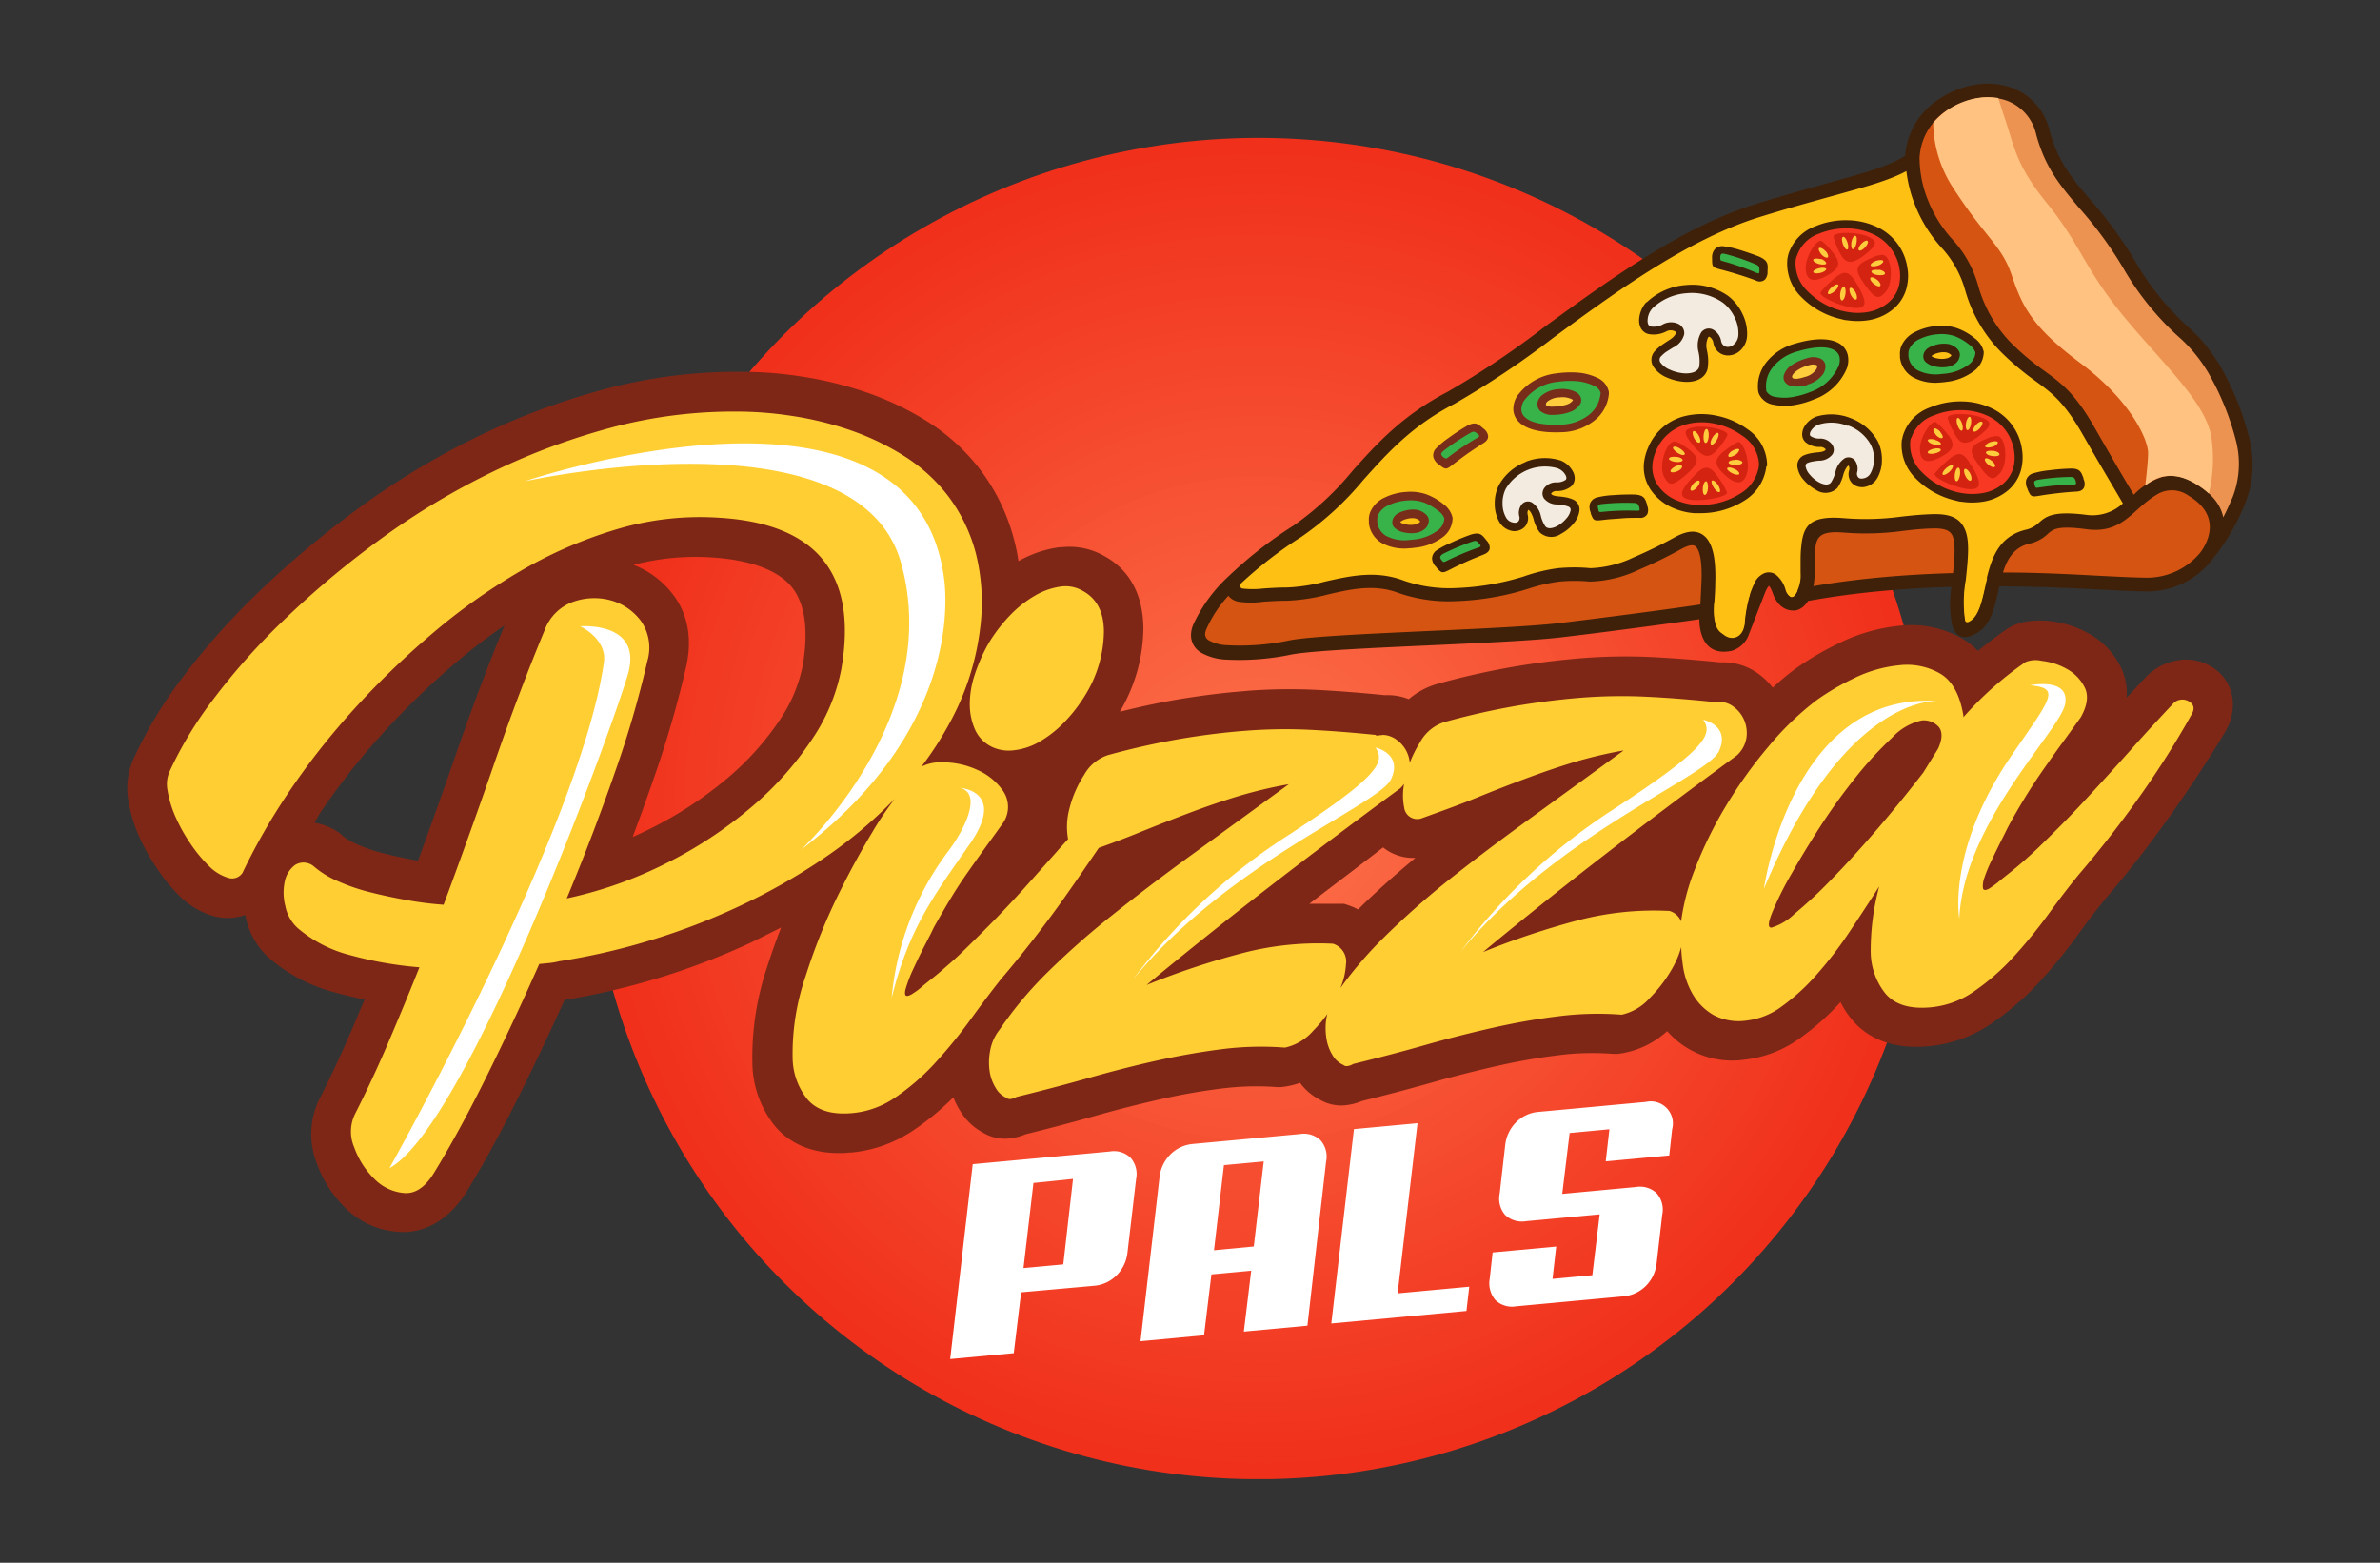 <svg xmlns="http://www.w3.org/2000/svg" id="Layer_1" data-name="Layer 1" viewBox="0 0 322.97 212.09"><rect x="0" y="0" width="322.97" height="212.09" fill="#333333" stroke="none"/><defs><clipPath id="clip-path"><circle id="SVGID" cx="170.76" cy="109.72" r="91.02" fill="none" transform="rotate(-80.78 170.776 109.72)"/></clipPath></defs><g clip-path="url(#clip-path)"><path fill="#f0301b" d="M79.74 18.7h182.04v182.04H79.74z"/><circle cx="170.76" cy="109.72" r="90.15" fill="#f0301b"/><circle cx="170.76" cy="109.72" r="88.78" fill="#f0311c"/><circle cx="170.76" cy="109.72" r="87.42" fill="#f0321c"/><circle cx="170.76" cy="109.72" r="86.05" fill="#f1331d"/><circle cx="170.76" cy="109.72" r="84.69" fill="#f1341e"/><circle cx="170.76" cy="109.72" r="83.32" fill="#f1351f"/><circle cx="170.76" cy="109.72" r="81.95" fill="#f1361f"/><circle cx="170.76" cy="109.72" r="80.59" fill="#f13720"/><circle cx="170.76" cy="109.72" r="79.22" fill="#f23821"/><circle cx="170.76" cy="109.72" r="77.86" fill="#f23922"/><circle cx="170.76" cy="109.72" r="76.49" fill="#f23a22"/><circle cx="170.76" cy="109.72" r="75.12" fill="#f23b23"/><circle cx="170.76" cy="109.72" r="73.76" fill="#f23c24"/><circle cx="170.76" cy="109.72" r="72.39" fill="#f33d25"/><circle cx="170.76" cy="109.72" r="71.03" fill="#f33e25"/><circle cx="170.76" cy="109.72" r="69.66" fill="#f33f26"/><circle cx="170.76" cy="109.72" r="68.3" fill="#f34027"/><circle cx="170.76" cy="109.72" r="66.93" fill="#f34128"/><circle cx="170.76" cy="109.72" r="65.56" fill="#f44228"/><circle cx="170.76" cy="109.72" r="64.2" fill="#f44329"/><circle cx="170.76" cy="109.72" r="62.83" fill="#f4442a"/><circle cx="170.76" cy="109.72" r="61.47" fill="#f4452b"/><circle cx="170.76" cy="109.72" r="60.1" fill="#f4462b"/><circle cx="170.76" cy="109.72" r="58.73" fill="#f5472c"/><circle cx="170.76" cy="109.72" r="57.37" fill="#f5482d"/><circle cx="170.76" cy="109.72" r="56" fill="#f5492d"/><circle cx="170.76" cy="109.72" r="54.64" fill="#f54a2e"/><circle cx="170.76" cy="109.72" r="53.27" fill="#f54b2f"/><circle cx="170.76" cy="109.72" r="51.9" fill="#f64c30"/><circle cx="170.76" cy="109.72" r="50.54" fill="#f64d30"/><circle cx="170.76" cy="109.72" r="49.17" fill="#f64e31"/><circle cx="170.76" cy="109.72" r="47.81" fill="#f64f32"/><circle cx="170.76" cy="109.72" r="46.44" fill="#f65033"/><circle cx="170.76" cy="109.72" r="45.07" fill="#f75233"/><circle cx="170.76" cy="109.72" r="43.71" fill="#f75334"/><circle cx="170.76" cy="109.72" r="42.34" fill="#f75435"/><circle cx="170.76" cy="109.72" r="40.98" fill="#f75536"/><circle cx="170.76" cy="109.72" r="39.61" fill="#f75636"/><circle cx="170.76" cy="109.72" r="38.25" fill="#f85737"/><circle cx="170.76" cy="109.72" r="36.88" fill="#f85838"/><circle cx="170.76" cy="109.72" r="35.51" fill="#f85939"/><circle cx="170.76" cy="109.72" r="34.15" fill="#f85a39"/><circle cx="170.76" cy="109.72" r="32.78" fill="#f85b3a"/><circle cx="170.76" cy="109.72" r="31.42" fill="#f95c3b"/><circle cx="170.76" cy="109.72" r="30.05" fill="#f95d3b"/><circle cx="170.76" cy="109.72" r="28.68" fill="#f95e3c"/><circle cx="170.76" cy="109.72" r="27.32" fill="#f95f3d"/><circle cx="170.76" cy="109.72" r="25.95" fill="#f9603e"/><circle cx="170.76" cy="109.72" r="24.59" fill="#fa613e"/><circle cx="170.76" cy="109.72" r="23.22" fill="#fa623f"/><circle cx="170.76" cy="109.72" r="21.85" fill="#fa6340"/><circle cx="170.76" cy="109.72" r="20.49" fill="#fa6441"/><circle cx="170.76" cy="109.72" r="19.12" fill="#fa6541"/><circle cx="170.76" cy="109.72" r="17.76" fill="#fb6642"/><circle cx="170.76" cy="109.72" r="16.39" fill="#fb6743"/><circle cx="170.76" cy="109.72" r="15.02" fill="#fb6844"/><circle cx="170.76" cy="109.72" r="13.66" fill="#fb6944"/><circle cx="170.76" cy="109.72" r="12.29" fill="#fb6a45"/><circle cx="170.76" cy="109.72" r="10.93" fill="#fc6b46"/><circle cx="170.76" cy="109.72" r="9.56" fill="#fc6c47"/><circle cx="170.76" cy="109.72" r="8.2" fill="#fc6d47"/><circle cx="170.76" cy="109.72" r="6.83" fill="#fc6e48"/><circle cx="170.76" cy="109.72" r="5.46" fill="#fc6f49"/><circle cx="170.76" cy="109.72" r="4.1" fill="#fd704a"/><circle cx="170.76" cy="109.72" r="2.73" fill="#fd714a"/><circle cx="170.76" cy="109.72" r="1.37" fill="#fd724b"/></g><path fill="#7f2716" d="M55.42 167.18a8 8 0 0 1-1.38 0 11.16 11.16 0 0 1-7.11-3.18 15.88 15.88 0 0 1-3.93-6.1 10.75 10.75 0 0 1 .48-9c1.49-2.95 2.95-6.08 4.31-9.26l1.69-4c-1.36-.27-2.68-.58-4-.94a22.15 22.15 0 0 1-9-4.72 10.16 10.16 0 0 1-3.12-5.45c0-.12-.05-.24-.07-.36a7.18 7.18 0 0 1-4.37.14 10.69 10.69 0 0 1-4.49-2.65A23.46 23.46 0 0 1 21.4 118a28 28 0 0 1-2.53-4.5 19.6 19.6 0 0 1-1.45-4.83 9.81 9.81 0 0 1 .9-6.11A58 58 0 0 1 24.73 92 96 96 0 0 1 35 80.45a129.81 129.81 0 0 1 13.2-11.13A105.18 105.18 0 0 1 64 59.65a96.93 96.93 0 0 1 17.61-6.71 69.74 69.74 0 0 1 11.63-2.15 68.34 68.34 0 0 1 7.3-.33 52.67 52.67 0 0 1 8.17.63 49.86 49.86 0 0 1 8.79 2.14 39.74 39.74 0 0 1 8.39 4 27.4 27.4 0 0 1 7.21 6.62 27.08 27.08 0 0 1 4.5 9.35 25.36 25.36 0 0 1 .6 2.91h.09a15.59 15.59 0 0 1 5.44-1.84h.34a9.48 9.48 0 0 1 5.83 1.22c2.34 1.27 5.18 4 5.26 9.72A22.65 22.65 0 0 1 152 96.53v.06c2.85-.71 5.58-1.29 8.12-1.71s4.81-.71 7.11-.94l2.28-.2a75.44 75.44 0 0 1 9.14-.11c2.9.15 6 .39 9.17.71H188.4a7.72 7.72 0 0 1 2.77.55 10.47 10.47 0 0 1 4-2.11 107 107 0 0 1 10.56-2.35c2.41-.4 4.8-.72 7.11-.94.77-.08 1.53-.14 2.28-.2a75.44 75.44 0 0 1 9.14-.11c2.89.15 6 .39 9.17.71H234.01a8 8 0 0 1 4.72 1.64 8.68 8.68 0 0 1 1.83 1.8 37.5 37.5 0 0 1 3-2.51 40 40 0 0 1 6-3.53 24 24 0 0 1 8.15-2.36 14 14 0 0 1 8.59 1.75 9.47 9.47 0 0 1 2.11 1.67c1.14-.94 2.35-1.86 3.6-2.75a7 7 0 0 1 3.54-1.31 12.14 12.14 0 0 1 2.6 0 14 14 0 0 1 5.21 1.64 10.45 10.45 0 0 1 4.38 4.5 8.13 8.13 0 0 1 .85 4.26c.73-.8 1.54-1.66 2.43-2.61l.12-.13a7.86 7.86 0 0 1 4.82-2.4 6.69 6.69 0 0 1 3.87.78c3.24 1.75 4.13 5.66 2.07 9.1-2.22 3.67-4.7 7.45-7.38 11.23s-5.6 7.56-8.63 11.11a97.157 97.157 0 0 0-3.85 5 70.88 70.88 0 0 1-5.17 6.37 37.45 37.45 0 0 1-6.63 5.77 18 18 0 0 1-8.44 3.08c-.36 0-.71.06-1.07.07-5 .21-7.83-1.82-9.32-3.57a11.84 11.84 0 0 1-1.65-2.49 33.89 33.89 0 0 1-5.38 4.81 15.76 15.76 0 0 1-7.59 3 11.7 11.7 0 0 1-10.55-3.87 12.12 12.12 0 0 1-6.09 3l-.62.09h-.6a37.22 37.22 0 0 0-6.5.07l-.93.11c-2.68.33-5.47.81-8.3 1.45s-5.94 1.42-9 2.29-6.23 1.7-9.39 2.48a7.91 7.91 0 0 1-2.21.57 5.7 5.7 0 0 1-3.49-.75 7.62 7.62 0 0 1-2.69-2.29 10.12 10.12 0 0 1-1.91.49l-.62.09h-.6a37.11 37.11 0 0 0-6.49.08l-.94.1c-2.68.33-5.47.81-8.3 1.45s-5.94 1.42-9 2.29-6.23 1.7-9.39 2.48a7.91 7.91 0 0 1-2.21.57 5.7 5.7 0 0 1-3.49-.75 8 8 0 0 1-3.1-2.88 11 11 0 0 1-1-1.95 36.58 36.58 0 0 1-5.31 4.4 18.11 18.11 0 0 1-8.44 3.08c-.36 0-.71.06-1.07.07-5 .21-7.83-1.82-9.32-3.57a13.92 13.92 0 0 1-3.13-8.49 38.4 38.4 0 0 1 2-13.18c.58-1.82 1.22-3.62 1.9-5.36l-4 2a97.28 97.28 0 0 1-25.39 7.83c-2 4.41-4 8.66-6 12.66-2.51 5.07-4.94 9.54-7.25 13.3-2.56 4.15-5.73 5.33-7.94 5.51Zm122.26-44.52h4.72l.67.23a7.91 7.91 0 0 1 1.22.54c2.32-2.29 4.93-4.63 7.78-7a6.53 6.53 0 0 1-4.38-1.42c-3.4 2.63-6.75 5.15-10.01 7.65Zm-135-11a8 8 0 0 1 3 1.14l.36.22.32.29a8.12 8.12 0 0 0 2 1.24 22 22 0 0 0 3.52 1.22c1.44.37 3 .7 4.59 1h.28c1.82-5 3.58-9.93 5.23-14.71 2.08-6 4.26-11.78 6.49-17.18a78.59 78.59 0 0 0-6.86 5.26 106.72 106.72 0 0 0-10.13 9.89 93.92 93.92 0 0 0-8.1 10.4ZM86 76.67a12.3 12.3 0 0 1 5.39 4.1c1.37 1.81 2.77 4.94 1.74 9.64a142.92 142.92 0 0 1-4.56 15.65c-.85 2.45-1.76 5-2.72 7.53.86-.38 1.72-.78 2.55-1.2a52.11 52.11 0 0 0 10.24-6.72 37.89 37.89 0 0 0 7.12-7.88 20.07 20.07 0 0 0 3.16-7.41c.82-4.77.35-8.34-1.4-10.61S102 76 96.69 75.66a33.31 33.31 0 0 0-10.73 1Z"/><path fill="#ffce33" d="M131.6 95.7a8.48 8.48 0 0 0 .73 3.36 4.78 4.78 0 0 0 2.14 2.24 5.3 5.3 0 0 0 3.07.53 8.84 8.84 0 0 0 3.43-1.11 15.44 15.44 0 0 0 3.38-2.62 21 21 0 0 0 3-3.89 16.75 16.75 0 0 0 2.45-8.46c0-2.71-1-4.55-2.86-5.55a4.6 4.6 0 0 0-3-.59 9.45 9.45 0 0 0-3.38 1.16 15.24 15.24 0 0 0-3.39 2.63 21.32 21.32 0 0 0-3 3.88 22.78 22.78 0 0 0-1.92 4.35 12.63 12.63 0 0 0-.65 4.07Z"/><path fill="#ffce33" d="M297 95.17a1.72 1.72 0 0 0-2.19.42q-3.22 3.43-5.2 5.66t-3.75 4.17c-1.18 1.29-2.44 2.67-3.8 4.12s-3.14 3.25-5.36 5.41c-.48.47-1.06 1-1.71 1.58s-1.32 1.15-2 1.7-1.27 1-1.82 1.48a15.35 15.35 0 0 1-1.25.9c-.49.26-.77.23-.83-.07a3.08 3.08 0 0 1 .2-1.43 18.92 18.92 0 0 1 .89-2.17c.38-.8.76-1.58 1.14-2.35s.73-1.44 1-2 .51-.95.58-1.1c.9-1.61 1.73-3 2.49-4.2s1.51-2.3 2.24-3.34 1.47-2.09 2.24-3.14 1.59-2.2 2.5-3.47q1.35-2.41.52-4.06a5.82 5.82 0 0 0-2.45-2.51 9 9 0 0 0-3.38-1.08 3.62 3.62 0 0 0-2.19.16 46.06 46.06 0 0 0-8.43 7.49v-.21q-.72-4.29-3.17-5.72a9 9 0 0 0-5.57-1.12 17.91 17.91 0 0 0-6.19 1.8 34 34 0 0 0-5 2.94 39.8 39.8 0 0 0-6.45 6.2 61.84 61.84 0 0 0-5.83 8.12 54.35 54.35 0 0 0-4.32 8.85 29.61 29.61 0 0 0-1.78 6.84 2.44 2.44 0 0 0-1.58-1.41 40.75 40.75 0 0 0-12.55 1.31 106.62 106.62 0 0 0-12.75 4.27q7.81-6.48 16.45-13.16t18-13.53a4.14 4.14 0 0 0 1.3-2.41 4.5 4.5 0 0 0-.31-2.37 4.27 4.27 0 0 0-1.4-1.79 3.25 3.25 0 0 0-1.88-.7l-.93.09-.11-.09q-4.68-.48-8.9-.69a70.68 70.68 0 0 0-8.48.1c-2.85.21-5.81.57-8.9 1.08A102 102 0 0 0 196 98a5.73 5.73 0 0 0-3.28 2.71 16.14 16.14 0 0 0-1.41 2.82 4.28 4.28 0 0 0-1.72-3.08 3.27 3.27 0 0 0-1.88-.71l-.93.1-.11-.1q-4.68-.48-8.9-.69a68.67 68.67 0 0 0-8.48.11q-4.26.31-8.9 1.08a102.38 102.38 0 0 0-10 2.23 5.73 5.73 0 0 0-3.28 2.71 15.09 15.09 0 0 0-2 4.62 9.42 9.42 0 0 0-.17 4.08c-.56.62-1.09 1.19-1.54 1.71l-3.7 4.16q-1.71 1.93-3.8 4.12t-5.41 5.42c-.48.46-1.06 1-1.72 1.57s-1.31 1.16-2 1.71-1.27 1-1.82 1.48-1 .73-1.25.9c-.77.42-1 .22-.84-.6a18.28 18.28 0 0 1 1.15-3c.55-1.2 1.13-2.37 1.72-3.5s.91-1.81 1-2c.91-1.62 1.72-3 2.45-4.2s1.46-2.29 2.19-3.33 1.47-2.09 2.23-3.14 1.6-2.2 2.5-3.47a3.84 3.84 0 0 0 .05-4.32 8.29 8.29 0 0 0-3.59-2.93 11.25 11.25 0 0 0-4.84-1 5.68 5.68 0 0 0-2.68.59 46 46 0 0 0 4.14-6.51A35.56 35.56 0 0 0 133 85.31a27.5 27.5 0 0 0-.57-10.19 22.26 22.26 0 0 0-3.7-7.71 22.71 22.71 0 0 0-6-5.5 35.11 35.11 0 0 0-7.39-3.54 44.08 44.08 0 0 0-7.91-1.93 48.94 48.94 0 0 0-7.44-.58 64.28 64.28 0 0 0-17.43 2.28A90.91 90.91 0 0 0 66 64.45a99.61 99.61 0 0 0-14.9 9.11 124.59 124.59 0 0 0-12.59 10.6 89.22 89.22 0 0 0-9.58 10.77 52.17 52.17 0 0 0-5.83 9.58 4.3 4.3 0 0 0-.36 2.79 14.43 14.43 0 0 0 1.09 3.59 22.73 22.73 0 0 0 2.08 3.7 19.2 19.2 0 0 0 2.5 3 6.12 6.12 0 0 0 2.5 1.53 1.68 1.68 0 0 0 2-.67A86.14 86.14 0 0 1 39 107.79a98.66 98.66 0 0 1 8.64-11.1 112 112 0 0 1 10.75-10.47 81.87 81.87 0 0 1 12.17-8.68 59.93 59.93 0 0 1 13.17-5.72 39.41 39.41 0 0 1 13.79-1.56q20 1.17 16.65 20.54a25.56 25.56 0 0 1-4.06 9.66 43.59 43.59 0 0 1-8.27 9.19 57.7 57.7 0 0 1-11.45 7.52 55.85 55.85 0 0 1-13.48 4.76q3.65-8.79 6.56-17.19a136.71 136.71 0 0 0 4.37-15 6.34 6.34 0 0 0-.84-5.43 7.62 7.62 0 0 0-4.11-2.83 8.56 8.56 0 0 0-5.1.19 6.42 6.42 0 0 0-3.86 3.81q-3.52 8.47-6.81 18t-6.92 19.31a46.2 46.2 0 0 1-5.1-.65q-2.61-.47-5-1.08a26.08 26.08 0 0 1-4.32-1.5 12.45 12.45 0 0 1-3.22-2 2.16 2.16 0 0 0-2.5-.18 3.67 3.67 0 0 0-1.41 2.22 7.24 7.24 0 0 0 .06 3.33 5.47 5.47 0 0 0 1.66 3 17.54 17.54 0 0 0 7.08 3.68 50.84 50.84 0 0 0 9.47 1.67q-2.09 5.21-4.22 10.2t-4.52 9.7a5.41 5.41 0 0 0-.11 4.54 11.34 11.34 0 0 0 2.76 4.31 6.39 6.39 0 0 0 4.06 1.89q2.24.15 4-2.73 3.33-5.43 7-12.81t7.29-15.55l1.35-.13a9.18 9.18 0 0 0 1.35-.24 88.51 88.51 0 0 0 12-2.73 89.82 89.82 0 0 0 12.33-4.69 83.23 83.23 0 0 0 11.66-6.61 59.61 59.61 0 0 0 9.52-8c-1.13 1.53-2.14 3-3 4.49q-2.3 3.81-4.38 8a79.43 79.43 0 0 0-4.68 11.54 32.37 32.37 0 0 0-1.77 11.15 9.14 9.14 0 0 0 2 5.58q1.77 2.07 5.41 1.92a12.18 12.18 0 0 0 6.5-2.15 30.66 30.66 0 0 0 5.52-4.8 67.06 67.06 0 0 0 4.74-5.83c1.45-2 2.81-3.81 4.06-5.39q4.36-5.11 8.32-10.65c1.74-2.44 3.38-4.85 5-7.22q3.15-1.12 5.82-2.22c2.26-.91 4.44-1.76 6.56-2.56s4.25-1.53 6.4-2.19a60.41 60.41 0 0 1 7-1.67q-7.08 5.16-13.06 9.5t-10.87 8.25a108.48 108.48 0 0 0-8.75 7.72 52.15 52.15 0 0 0-6.55 7.82 6.43 6.43 0 0 0-1.3 2.89 8.42 8.42 0 0 0-.06 2.82 6 6 0 0 0 .84 2.26 3.15 3.15 0 0 0 1.45 1.31.68.68 0 0 0 .52.16 2.16 2.16 0 0 0 .84-.29q5-1.22 9.78-2.57c3.19-.91 6.3-1.7 9.31-2.37s6-1.19 8.85-1.55a42.38 42.38 0 0 1 8.48-.2 7.07 7.07 0 0 0 3.85-2.31 18.43 18.43 0 0 0 1.91-2.26 5.11 5.11 0 0 0-.13.53 8.62 8.62 0 0 0 0 2.81 6 6 0 0 0 .83 2.26 3.18 3.18 0 0 0 1.46 1.32.67.67 0 0 0 .52.16 2.07 2.07 0 0 0 .83-.29c3.34-.82 6.6-1.67 9.79-2.58s6.29-1.69 9.31-2.37 6-1.19 8.85-1.54a42.38 42.38 0 0 1 8.48-.2 7.17 7.17 0 0 0 3.85-2.31 18.64 18.64 0 0 0 3.23-4.37 12.92 12.92 0 0 0 1-2.51c0 .8.1 1.61.21 2.44a10.68 10.68 0 0 0 1.36 4 7.7 7.7 0 0 0 2.81 2.8 7.33 7.33 0 0 0 4.47.75 9.9 9.9 0 0 0 4.79-1.92 28.09 28.09 0 0 0 4.68-4.26 53.18 53.18 0 0 0 4.43-5.74q2.13-3.18 4.11-6.28a33.47 33.47 0 0 0-1.15 8.95 9.19 9.19 0 0 0 2 5.59q1.77 2.06 5.41 1.91a12.23 12.23 0 0 0 6.51-2.14 31 31 0 0 0 5.51-4.81 68.47 68.47 0 0 0 4.74-5.82c1.46-2 2.84-3.82 4.16-5.41q4.38-5.11 8.28-10.64T297.38 97c.49-.81.35-1.42-.38-1.83Zm-109.29 32.14a53.61 53.61 0 0 0-5.82 6.79 9.64 9.64 0 0 0 .76-3.22 2.53 2.53 0 0 0-1.77-2.8 40.76 40.76 0 0 0-12.54 1.34 104.78 104.78 0 0 0-12.75 4.26q7.82-6.48 16.45-13.16T190 107a5 5 0 0 0 .54-.61 8.31 8.31 0 0 0 0 3.16 1.79 1.79 0 0 0 2.29 1.54c2.77-1 5.29-1.9 7.54-2.82s4.44-1.77 6.56-2.56 4.25-1.53 6.4-2.19a59.92 59.92 0 0 1 7-1.67q-7.08 5.16-13.06 9.5t-10.88 8.24a112.06 112.06 0 0 0-8.68 7.72Zm75.29-25.7-2 3.23q-3.12 4.05-6.35 7.8t-6.09 6.68a59.85 59.85 0 0 1-5.05 4.71 7.67 7.67 0 0 1-3.12 1.87c-.49 0-.47-.59.05-1.93a43.37 43.37 0 0 1 2.5-5.09c1.14-2 2.5-4.28 4.06-6.69a80.63 80.63 0 0 1 4.89-6.78 49.38 49.38 0 0 1 4.89-5.31 7.69 7.69 0 0 1 4-2.32 2.73 2.73 0 0 1 2.34.91c.49.65.47 1.62-.12 2.92Z"/><path fill="#fff" d="M71.17 65.33S124 47.38 128.11 78.48c.41 3.08 1.83 20.67-19.4 36.84 0 0 19.5-18 13.54-39S71.17 65.33 71.17 65.33ZM78.73 85s8.58-.71 6.47 6.54-21.71 61.19-32.35 67c0 0 25.88-46.12 29.1-68.63.45-3.24-3.22-4.91-3.22-4.91ZM130.29 106.93s6.33.41 1.31 7.62-8.24 11.45-10.6 20.88a39 39 0 0 1 7.69-19.92c2.23-2.96 4.61-7.82 1.6-8.58ZM186.66 101.46s3.74.8 2.11 4.29-22.15 11.36-35.07 27.25a80.43 80.43 0 0 1 20.51-19.25c12.97-8.4 13.79-10.3 12.45-12.29ZM231.14 97.68s3.74.8 2.11 4.29-22.14 11.36-35.07 27.23A80.59 80.59 0 0 1 218.7 110c12.97-8.43 13.73-10.33 12.44-12.32ZM275.49 93s5.38-1.11 4.76 2.51-13.74 16-14.37 29.17c0 0-1.72-9.44 7.21-22.32 5.4-7.82 6.48-8.93 2.4-9.36ZM262.94 95.16s-12.52-1.08-23.57 25.46c0 0 3.73-26.87 23.57-25.46Z"/><path fill="#3f2109" d="M304.68 68.3a29.65 29.65 0 0 1-4.68 7.9 11.15 11.15 0 0 1-8.51 4.07c-1.38 0-3.44-.1-6-.23-3.8-.19-8.69-.44-14.17-.47l-.13.57c-.54 2.45-1.07 4.75-3 5.82-1.07.59-1.9.68-2.5.19a1.45 1.45 0 0 1-.22-.21 3.11 3.11 0 0 1-.57-1.17 14.67 14.67 0 0 1-.09-5.12c-3 .09-6.07.25-9.21.54-3.37.3-6.81.75-10.24 1.37a2.87 2.87 0 0 1-.35.47 2.42 2.42 0 0 1-1.33.82 2.49 2.49 0 0 1-.46 0 2.27 2.27 0 0 1-1-.25 2.83 2.83 0 0 1-.86-.67 4 4 0 0 1-.29-.39 4.12 4.12 0 0 1-.49-1 4.88 4.88 0 0 0-.3-.7 1.17 1.17 0 0 0-.24-.33l-.18.24-.08.13a4.46 4.46 0 0 0-.25.53L237.36 86a3.54 3.54 0 0 1-2.36 2.33c-4.42.93-4.4-3.81-4.39-4.29-2.64.38-5.42.76-8.23 1.13-3.73.5-7.25.94-10.46 1.32-3.59.44-10.81.77-18 1.1-8 .36-15.91.74-18.61 1.23a34.57 34.57 0 0 1-9.15.69 7.5 7.5 0 0 1-3.15-.92 2.73 2.73 0 0 1-1.39-2.41 3.71 3.71 0 0 1 .29-1.37 20.6 20.6 0 0 1 4.82-6.61 56.46 56.46 0 0 1 8.82-6.88 39.71 39.71 0 0 0 8-7.43c3.29-3.67 6.74-7.5 12.87-10.7a119.36 119.36 0 0 0 13.22-8.86c8.65-6.29 18.58-13.54 28.6-16.63 4-1.24 7.31-2.15 10-2.91 5-1.39 8.11-2.24 10.29-3.66a10 10 0 0 1 4.8-7.8A12.35 12.35 0 0 1 268 11.5a9.92 9.92 0 0 1 4.79.33 8.19 8.19 0 0 1 5.35 5.94c1.13 4.16 3 6.4 5.41 9.21a55.24 55.24 0 0 1 6.17 8.42 36.58 36.58 0 0 0 7.09 8.86 21.79 21.79 0 0 1 4.84 6.07 38.1 38.1 0 0 1 3.54 9 14.21 14.21 0 0 1-.51 8.97Z"/><path fill="#d55412" d="M260.49 21.59a15.54 15.54 0 0 0 1.24 5.83 17.28 17.28 0 0 0 3.37 5.24 15.34 15.34 0 0 1 3.38 6.24 18 18 0 0 0 4.4 7.61 34.81 34.81 0 0 0 4.54 3.82c2.34 1.71 4.15 3 6.89 7.82 2.43 4.25 4.2 7.25 5.25 9a9.24 9.24 0 0 1 4.18-2.52 101.75 101.75 0 0 0-4.09-12.48c-2.65-6.49-14.34-19.49-20.85-26.83-2.86-3.22-2.91-7.63-2.08-11.56a10.49 10.49 0 0 0-2.29 1.1 8.14 8.14 0 0 0-3.95 6.73Z"/><path fill="#ed9352" d="M293.74 64.65a6 6 0 0 1 4.22 1c2.38 1.42 3.42 3 3.74 4.56.46-.89.87-1.81 1.26-2.7a12.55 12.55 0 0 0 .43-7.83 36.76 36.76 0 0 0-3.39-8.5 20.23 20.23 0 0 0-4.48-5.58 38.38 38.38 0 0 1-7.41-9.25 53.31 53.31 0 0 0-6-8.17c-2.52-3-4.54-5.34-5.79-9.91a6.38 6.38 0 0 0-4.13-4.66 8.23 8.23 0 0 0-3.9-.25 9.28 9.28 0 0 0-1.61.41c-.84 3.93-.78 8.34 2.08 11.57 6.51 7.34 18.18 20.33 20.85 26.84a101.2 101.2 0 0 1 4.09 12.48Z"/><path fill="#ffc280" d="M291.12 65.88c1.83-1.34 3.82-2 6.84-.21a9.89 9.89 0 0 1 1.79 1.33 20.44 20.44 0 0 0 .33-7.76c-.89-4.8-6.56-9.84-11.86-16.27s-5.94-9.84-10.35-15.27-4.43-7.63-5.93-12c-.3-.89-.55-1.68-.76-2.39a8.52 8.52 0 0 0-2.85 0 10.32 10.32 0 0 0-3.89 1.51 10 10 0 0 0-2.1 1.84 16.49 16.49 0 0 0 2.55 8.6c4.54 7.07 6.68 7.95 8.07 12s2.53 6.93 9.33 12 9.21 10.34 9.21 12.23c0 .93-.19 2.75-.38 4.38Z"/><path fill="#ffc014" d="M236.72 84.79a14.08 14.08 0 0 1 1.54-6 2.63 2.63 0 0 1 1.18-1A1.64 1.64 0 0 1 241 78a4 4 0 0 1 1.29 2 1.65 1.65 0 0 0 .71 1 .37.37 0 0 0 .25 0 .62.62 0 0 0 .32-.23 4.87 4.87 0 0 0 .77-3v-1.12c0-.9 0-1.67.08-2.32.26-3.09 1.25-4.39 5.89-4a35.54 35.54 0 0 0 7.67-.21c1.33-.15 2.67-.29 4.28-.34 2.59-.07 3.89.64 4.5 2.37.5 1.45.33 3.55 0 6.58a16.94 16.94 0 0 0-.09 5.45c.07.25.27.26.58.09 1.2-.67 1.62-2.57 2.08-4.59.73-3.27 1.52-6.8 5.56-7.78a3.77 3.77 0 0 0 1.75-.92c1-.91 2-1.7 6.67-1.08a6.08 6.08 0 0 0 4.77-1.58c-1-1.73-2.87-4.83-5.43-9.31s-4.21-5.67-6.37-7.25a37.07 37.07 0 0 1-4.75-4 19.48 19.48 0 0 1-4.84-8.33 14.3 14.3 0 0 0-3-5.57 19.08 19.08 0 0 1-3.69-5.72 18.09 18.09 0 0 1-1.3-4.92c-2.3 1.24-5.31 2.07-9.86 3.33-2.71.76-6 1.65-10 2.89-9.73 3-19.53 10.14-28 16.36a121.61 121.61 0 0 1-13.46 9c-5.82 3-9.15 6.75-12.34 10.3a41.75 41.75 0 0 1-8.41 7.74 56.08 56.08 0 0 0-8.29 6.4c-.06.41 0 .58.23.63a12.08 12.08 0 0 0 2.85 0c1-.07 2.08-.14 3.26-.14a24.2 24.2 0 0 0 5.13-.8c3.37-.76 6.9-1.57 10.69-.13a18.92 18.92 0 0 0 7.26 1 34.92 34.92 0 0 0 9-1.56 23.27 23.27 0 0 1 4.67-1.13 23.77 23.77 0 0 1 4.41 0 14.84 14.84 0 0 0 5.84-1.46 60.58 60.58 0 0 0 5.6-2.74c1.72-.94 3.17-1.09 4.26.08.88 1 1.34 2.89 1.22 6.2 0 1-.09 2.08-.16 3.1-.27 5 2.64 4 3 3Z"/><path fill="#d55412" d="M230.15 74.21c-.36-.38-1.06-.21-2 .3a61.89 61.89 0 0 1-5.77 2.82 16.38 16.38 0 0 1-6.67 1.6 22 22 0 0 0-4.08 0 22.62 22.62 0 0 0-4.32 1 36.46 36.46 0 0 1-9.55 1.65 20.8 20.8 0 0 1-8-1.11c-3.26-1.24-6.51-.5-9.6.22a25.49 25.49 0 0 1-5.54.84c-1.17 0-2.22.07-3.14.13a11.9 11.9 0 0 1-3.43 0 2.26 2.26 0 0 1-1.36-.8 16.46 16.46 0 0 0-3 4.56 2 2 0 0 0-.16.68 1 1 0 0 0 .53.82 5.54 5.54 0 0 0 2.33.64 32.35 32.35 0 0 0 8.63-.66c2.82-.53 10.81-.89 18.87-1.26 7.11-.32 14.26-.66 17.84-1.09s7-.87 10.43-1.32c2.79-.37 5.67-.76 8.58-1.19.06-1 .11-2.08.15-3 .11-2.75-.2-4.25-.74-4.83ZM297 67.28a3.87 3.87 0 0 0-4.37-.12c-3.34 2-4.54 5.34-9.53 4.66-3.87-.51-4.5 0-5.21.64a5.21 5.21 0 0 1-2.52 1.33c-2.05.49-3 2.07-3.56 3.91 5.36 0 10.08.29 13.77.48 2.46.12 4.45.22 5.89.22a9.35 9.35 0 0 0 7.11-3.4c.17-.23 3.65-4.6-1.58-7.72Zm-32 5.55c-.29-.82-1.07-1.15-2.69-1.11s-2.81.18-4.12.34a37.41 37.41 0 0 1-8 .22c-3.07-.25-3.71.49-3.86 2.28-.05.67-.07 1.37-.08 2.18v1.15a10.28 10.28 0 0 1-.16 1.66c3.12-.54 6.25-.93 9.34-1.21 3.27-.3 6.5-.47 9.6-.56.23-2.33.33-3.97-.03-4.95Z"/><path fill="#3f2109" d="M207 62.69a7 7 0 0 1 4.84-.17 3.24 3.24 0 0 1 1.61 1.48 1.9 1.9 0 0 1 .24 1 1.47 1.47 0 0 1-.47 1 3 3 0 0 1-2 .64.9.9 0 0 0-.71.31.26.26 0 0 0 0 .1c.1.14.4.27 1 .32a10.12 10.12 0 0 1 1 .13 4 4 0 0 1 .82.24 1.47 1.47 0 0 1 1 1.58 3.3 3.3 0 0 1-.84 1.78 5.57 5.57 0 0 1-1.66 1.35 2.29 2.29 0 0 1-2.92-.23 5.38 5.38 0 0 1-.82-1.84c-.23-.72-.48-1.08-.7-1.19a.91.91 0 0 0-.08.66 1.81 1.81 0 0 1-.31 1.55 1.74 1.74 0 0 1-.78.55 1.87 1.87 0 0 1-.94.12 2.51 2.51 0 0 1-1.81-1.22 4.94 4.94 0 0 1-.63-2.46 5.48 5.48 0 0 1 .56-2.54 7 7 0 0 1 3.6-3.13Z"/><path fill="#f4ebe0" d="M211.46 63.58a6.2 6.2 0 0 0-7.13 2.77 4.25 4.25 0 0 0-.43 2 3.74 3.74 0 0 0 .47 1.88 1.34 1.34 0 0 0 1 .69.87.87 0 0 0 .43 0 .63.63 0 0 0 .28-.2.78.78 0 0 0 .09-.66 1.87 1.87 0 0 1 .33-1.6 1.1 1.1 0 0 1 .62-.38 1.14 1.14 0 0 1 .74.1 2.89 2.89 0 0 1 1.23 1.82 4.62 4.62 0 0 0 .61 1.43c.34.39.94.29 1.55 0a4.39 4.39 0 0 0 1.32-1.08 2.23 2.23 0 0 0 .57-1.13.46.46 0 0 0-.32-.47 3.26 3.26 0 0 0-.61-.17 9 9 0 0 0-.9-.12 2.23 2.23 0 0 1-1.78-.81 1.17 1.17 0 0 1-.21-.73 1.33 1.33 0 0 1 .24-.68 2 2 0 0 1 1.59-.78 2.1 2.1 0 0 0 1.3-.33.36.36 0 0 0 .11-.22.88.88 0 0 0-.11-.42 2 2 0 0 0-1-.9Z"/><path fill="#3f2109" d="M242.58 35a3.82 3.82 0 0 1 .09-.44 6 6 0 0 1 3.71-3.87 10.72 10.72 0 0 1 4.37-.8 9.61 9.61 0 0 1 4.41 1.14 7.26 7.26 0 0 1 3.68 5.34 6.24 6.24 0 0 1 0 2.15 5.54 5.54 0 0 1-1.8 3.32 6.93 6.93 0 0 1-3.5 1.62 9.45 9.45 0 0 1-2.91 0c-.27 0-.57-.1-.87-.17a10.93 10.93 0 0 1-5.34-3 6.32 6.32 0 0 1-1.85-5.29Z"/><path fill="#f83822" d="M243.76 34.83c0 .12 0 .23-.07.35a5.17 5.17 0 0 0 1.58 4.32 9.8 9.8 0 0 0 4.79 2.71q.38.09.78.15a7.84 7.84 0 0 0 2.56 0 5.87 5.87 0 0 0 2.94-1.36 4.43 4.43 0 0 0 1.44-2.65 5.7 5.7 0 0 0 0-1.79 6.22 6.22 0 0 0-3.16-4.56 8.43 8.43 0 0 0-3.89-1 9.72 9.72 0 0 0-3.91.72 4.82 4.82 0 0 0-3 3.09Z"/><path fill="#d42411" d="M248.5 34a7.51 7.51 0 0 0-1.29-1.29c-.62-.33-2.18 2-2.17 3.63 0 1.3.57 2.39 3 1 1.76-1 1.8-1.77.46-3.34Zm5.07-1.86c-1.46-.68-4.8-.74-4.76 0a7.82 7.82 0 0 0 .63 1.71c.85 1.87 1.57 2.16 3.26 1 2.23-1.67 2.05-2.16.87-2.7Zm-1.5 6.55c-1.2-2.07-1.82-2.15-3.59-.51a11 11 0 0 0-1.42 1.49c-.31.64 3.31 2.17 4.92 2.13 1.27-.02 1.47-.73.09-3.1Zm3.49-4.09a3.33 3.33 0 0 0-1.56.4c-2.23.93-2.42 1.52-1.05 3.48 1.57 2.24 2 2.12 2.86 1.22 1.19-1.21.95-4.88-.25-5.09Z"/><path fill="#ffcc3d" d="M251.78 39.62c-.24-.41-.56-.65-.72-.54s-.1.54.13 1 .56.66.72.55.09-.63-.13-1.01Zm-1.09-6.75c-.16-.48-.42-.8-.6-.72s-.17.54 0 1 .43.79.6.71.16-.51 0-.99Zm2.75-.15c-.13-.17-.5 0-.83.34s-.49.74-.36.89c.13.16.49 0 .82-.35s.5-.73.37-.88Zm-1.67-.72c-.18-.06-.42.3-.52.81s0 1 .16 1c.18.06.42-.3.51-.8s.08-.96-.15-1.01Zm3.78 3.41c-.09-.16-.54-.15-1 0s-.78.47-.69.63.54.14 1 0 .78-.47.69-.64Zm-.79 2.59c-.36-.31-.77-.45-.91-.32s0 .49.38.81.77.45.91.32-.02-.54-.38-.81Zm.2-1.36c-.52-.07-1 0-1 .21s.32.41.84.48 1 0 1-.21-.33-.45-.8-.52Zm-7.14-.14c-.07-.17-.52-.21-1-.09s-.82.36-.75.53.52.21 1 .09.82-.4.75-.57Zm-.08-2.4c-.32-.36-.71-.55-.87-.44s0 .5.28.85.71.54.87.43.03-.53-.28-.88Zm-.68 1.07c-.49-.13-.95-.1-1 .08s.27.44.76.58 1 .1 1-.08-.26-.48-.76-.62Zm2.39 3.49c-.11-.16-.49 0-.88.32s-.6.73-.5.88.49 0 .88-.32.6-.77.5-.92Zm.74.27c-.2 0-.41.41-.47.92s.05.93.24.93.42-.41.48-.93-.05-.96-.25-.96Z"/><path fill="#3f2109" d="M239.79 63.29v-.45a5.94 5.94 0 0 0-2.7-4.62 10.49 10.49 0 0 0-4.09-1.79 9.63 9.63 0 0 0-4.56.09 7.24 7.24 0 0 0-4.83 4.34 7 7 0 0 0-.53 2.07 5.5 5.5 0 0 0 1 3.65 7 7 0 0 0 3 2.38 8.84 8.84 0 0 0 2.83.69h.88a11.07 11.07 0 0 0 5.91-1.7 6.31 6.31 0 0 0 3-4.69Z"/><path fill="#f83822" d="M238.69 62.84v.35a5.19 5.19 0 0 1-2.55 3.81 9.78 9.78 0 0 1-5.29 1.52h-.79a8.19 8.19 0 0 1-2.49-.59 5.89 5.89 0 0 1-2.55-2 4.41 4.41 0 0 1-.78-2.91 5.88 5.88 0 0 1 .44-1.73 6.19 6.19 0 0 1 4.1-3.69 8.28 8.28 0 0 1 4-.08 9.33 9.33 0 0 1 3.63 1.6 4.86 4.86 0 0 1 2.28 3.72Z"/><path fill="#d42411" d="M235.83 60a7.56 7.56 0 0 0-1.55 1c-1.67 1.2-1.81 2-.3 3.38 2 1.88 2.82 1 3.12-.3.39-1.62-.59-4.26-1.27-4.08Zm-6.05-2c-1.27.26-1.56.68.24 2.76 1.36 1.56 2.13 1.45 3.39-.17a7.76 7.76 0 0 0 1-1.52c.21-.72-3.05-1.43-4.63-1.07Zm4.58 8.84a9 9 0 0 0-1-1.78c-1.34-2-2-2.08-3.6-.35-1.9 2-1.87 2.73-.64 3.06 1.52.37 5.4-.29 5.24-.97Zm-5.63-6.15a3.34 3.34 0 0 0-1.44-.77c-1.21-.07-2.31 3.45-1.41 4.9.65 1.08 1 1.29 3.07-.52 1.77-1.62 1.74-2.24-.22-3.65Z"/><path fill="#ffcc3d" d="M230.61 65.28c-.12-.15-.49 0-.82.36s-.48.75-.35.9.5 0 .82-.37.48-.74.35-.89Zm2.55-6.51c-.14-.12-.48.14-.75.56s-.36.86-.22 1 .49-.13.75-.55.36-.89.22-1.01Zm-2.66.3c-.24-.42-.56-.65-.72-.54s-.09.55.15 1 .56.64.72.53.09-.58-.15-.99Zm1.08-.85c-.2 0-.38.44-.41 1s.12.92.31.9c.2 0 .37-.44.4-.95s-.11-.96-.3-.95Zm-3.51 2.72c-.41-.29-.84-.41-1-.27s.11.47.52.76.85.41 1 .27-.1-.48-.52-.76Zm.16 2.28c-.11-.16-.54-.12-.95.11s-.68.53-.57.69.55.12 1-.1.64-.53.52-.7ZM227.4 62c-.51-.06-.93.07-.92.26s.43.39.94.44.93-.07.92-.26-.43-.44-.94-.44Zm8 1.66c-.45-.23-.89-.29-1-.14s.17.46.61.69.9.29 1 .14-.18-.5-.63-.73Zm.58-2.68c-.13-.15-.56 0-.94.22s-.6.61-.47.76.55 0 .93-.23.59-.65.5-.79Zm-.54 1.44c-.51 0-.9.18-.87.37s.47.33 1 .32.91-.18.88-.37-.51-.38-1.03-.36Zm-2.35 3.33c-.29-.41-.64-.64-.78-.51s0 .56.29 1 .63.65.77.52-.01-.63-.3-1.05Zm-1.56-.42c-.19-.05-.4.33-.45.84s.05 1 .25 1 .39-.33.44-.85-.07-.99-.26-1.03Z"/><path fill="#772d19" d="M211.26 50.67a13.07 13.07 0 0 1 2.46-.12 7.49 7.49 0 0 1 3.07.74 2.65 2.65 0 0 1 1.53 1.88 2.36 2.36 0 0 1 0 .38 5.2 5.2 0 0 1-2.11 3.64 7.37 7.37 0 0 1-4.34 1.47c-3 .13-4.89-.49-5.8-1.44a2.5 2.5 0 0 1-.71-1.71 3.31 3.31 0 0 1 .53-1.77 7.58 7.58 0 0 1 5.37-3.07Z"/><path fill="#37b34a" d="M217.21 53.32a1.55 1.55 0 0 0-1-1 6.63 6.63 0 0 0-2.6-.61 11.76 11.76 0 0 0-2.25.11 6.41 6.41 0 0 0-4.54 2.55 2.14 2.14 0 0 0-.37 1.17 1.41 1.41 0 0 0 .41 1c.69.73 2.26 1.21 4.93 1.09a6.46 6.46 0 0 0 3.71-1.23 4.1 4.1 0 0 0 1.67-2.82 1 1 0 0 0 .04-.26Zm-2.76 1.48a2.58 2.58 0 0 1-1.29 1.07 6.55 6.55 0 0 1-2.39.43 2.45 2.45 0 0 1-1.82-.58 1.29 1.29 0 0 1-.32-.75 1.43 1.43 0 0 1 .14-.72 1.86 1.86 0 0 1 .47-.6 4 4 0 0 1 2.33-.84 4 4 0 0 1 2.35.44 1.39 1.39 0 0 1 .57.64 1.07 1.07 0 0 1-.04.91Z"/><path fill="#ffcc3d" d="M213.32 54.19a2.92 2.92 0 0 0-1.66-.26 2.81 2.81 0 0 0-1.66.55 1 1 0 0 0-.2.26.22.22 0 0 0 0 .15.21.21 0 0 0 0 .1 1.58 1.58 0 0 0 1 .19 5.7 5.7 0 0 0 1.91-.31 1.54 1.54 0 0 0 .75-.56s-.06-.07-.14-.12Z"/><path fill="#3f2109" d="M246.15 54.21a11.83 11.83 0 0 1-2.36.71 7.81 7.81 0 0 1-3.16 0 2.61 2.61 0 0 1-1.93-1.45 2 2 0 0 1-.11-.37 5.24 5.24 0 0 1 1.16-4 7.46 7.46 0 0 1 3.87-2.47c2.92-.86 4.86-.69 6 0a2.51 2.51 0 0 1 1.11 1.49 3.28 3.28 0 0 1-.1 1.85 7.6 7.6 0 0 1-4.48 4.24Z"/><path fill="#37b34a" d="M243.58 53.82a11.65 11.65 0 0 0 2.14-.64 6.48 6.48 0 0 0 3.81-3.57 2.16 2.16 0 0 0 .08-1.22 1.41 1.41 0 0 0-.62-.82c-.86-.55-2.48-.64-5.06.12a6.33 6.33 0 0 0-3.3 2.08 4 4 0 0 0-.95 3.13 1 1 0 0 0 0 .16 1.59 1.59 0 0 0 1.17.79 6.55 6.55 0 0 0 2.73-.03Z"/><path fill="#37b34a" d="M245.15 51.68c-2 .66-3.58-.15-1.75-1.64.56-.46 2.71-1.33 3.44-.83s.32 1.79-1.69 2.47Z"/><path fill="#772d19" d="M245.33 52.21a4 4 0 0 1-2.37.14 1.35 1.35 0 0 1-.72-.48 1.07 1.07 0 0 1-.18-.91 2.6 2.6 0 0 1 1-1.36 7.17 7.17 0 0 1 2.22-1 2.44 2.44 0 0 1 1.89.13 1.18 1.18 0 0 1 .5.65 1.38 1.38 0 0 1 0 .73 1.93 1.93 0 0 1-.31.71 4 4 0 0 1-2.06 1.37Z"/><path fill="#ffcc3d" d="M245 51.14a2.61 2.61 0 0 0 1.46-1 1.13 1.13 0 0 0 .13-.32.31.31 0 0 0 0-.17.16.16 0 0 0-.07-.09 1.46 1.46 0 0 0-1 0c-2.39.57-3.53 2.59-.52 1.57Z"/><path fill="#3f2109" d="M269.2 47.77a3.08 3.08 0 0 0-1.2-1.84 8.07 8.07 0 0 0-2.35-1.36 6.45 6.45 0 0 0-2.69-.34A7.94 7.94 0 0 0 260 45a3.86 3.86 0 0 0-2 2 2.94 2.94 0 0 0-.17 1.2v.31a3.57 3.57 0 0 0 1.73 2.67 6.34 6.34 0 0 0 3.75.73 7.74 7.74 0 0 0 .8-.08 7.6 7.6 0 0 0 3.56-1.33 3.3 3.3 0 0 0 1.53-2.73Zm-7.11.6a.52.52 0 0 1 .2-.19 2.15 2.15 0 0 1 .65-.26 2.7 2.7 0 0 1 1.15-.09 1.32 1.32 0 0 1 .65.32.3.3 0 0 1 .07.1.31.31 0 0 1-.1.12 1.29 1.29 0 0 1-.55.27 3 3 0 0 1-1.29 0 1.71 1.71 0 0 1-.78-.31Z"/><path fill="#37b34a" d="M268.07 47.84a2.13 2.13 0 0 0-.82-1.05 7.44 7.44 0 0 0-2-1.17 5.54 5.54 0 0 0-2.22-.26 6.61 6.61 0 0 0-2.51.65 2.69 2.69 0 0 0-1.44 1.39 1.63 1.63 0 0 0-.1.71.93.93 0 0 0 0 .24 2.51 2.51 0 0 0 1.19 1.87 5.41 5.41 0 0 0 3.09.56l.73-.07a6.35 6.35 0 0 0 3-1.11 2.2 2.2 0 0 0 1.08-1.76Zm-2.18.69a1.4 1.4 0 0 1-.42.7 2.34 2.34 0 0 1-1 .53 4.4 4.4 0 0 1-1.77 0 2.66 2.66 0 0 1-1.42-.66 1 1 0 0 1-.25-.45 1.22 1.22 0 0 1 0-.57 1.46 1.46 0 0 1 .69-.88 3.34 3.34 0 0 1 1-.41 4 4 0 0 1 1.68-.1 2.41 2.41 0 0 1 1.22.67 1.36 1.36 0 0 1 .3.5 1.12 1.12 0 0 1-.03.67Z"/><path fill="#3f2109" d="M223.43 41.06a8.58 8.58 0 0 1 5.42-2.38 8.48 8.48 0 0 1 5.67 1.49 6.57 6.57 0 0 1 1.95 2.46 6 6 0 0 1 .61 3 2.92 2.92 0 0 1-1.29 2.23 2.54 2.54 0 0 1-1.07.37 2 2 0 0 1-2.22-1.74 1.21 1.21 0 0 0-.51-.78.2.2 0 0 0-.1 0l-.09.07a2.59 2.59 0 0 0-.15 1.81v.05a6.35 6.35 0 0 1 .07 2.44c-.35 1.3-1.6 1.79-3 1.75a7.15 7.15 0 0 1-2.53-.6 4 4 0 0 1-1.83-1.48 1.73 1.73 0 0 1 .27-2.16 5 5 0 0 1 .78-.69c.3-.22.65-.45 1-.68.64-.38.92-.72 1-1a.22.22 0 0 0 0-.14.32.32 0 0 0-.15-.13 1.28 1.28 0 0 0-1.08 0 3.72 3.72 0 0 1-2.51.38 1.59 1.59 0 0 1-1-.79 2.33 2.33 0 0 1-.24-1.15 3.86 3.86 0 0 1 1-2.4Z"/><path fill="#f4ebe0" d="M228.93 39.79a7.48 7.48 0 0 0-4.69 2.05 2.55 2.55 0 0 0-.66 1.64 1.16 1.16 0 0 0 .11.58.49.49 0 0 0 .32.25 2.55 2.55 0 0 0 1.72-.33 2.37 2.37 0 0 1 2.07 0 1.56 1.56 0 0 1 .59.58 1.28 1.28 0 0 1 .15.84 2.7 2.7 0 0 1-1.49 1.76c-.37.23-.69.43-1 .63a4.29 4.29 0 0 0-.61.54.65.65 0 0 0-.13.85 3 3 0 0 0 1.31 1 5.72 5.72 0 0 0 2.1.5c.9 0 1.69-.23 1.87-.92a5.55 5.55 0 0 0-.1-2 3.53 3.53 0 0 1 .38-2.67 1.34 1.34 0 0 1 .72-.47 1.27 1.27 0 0 1 .81.08 2.22 2.22 0 0 1 1.15 1.53 1 1 0 0 0 .52.77.91.91 0 0 0 .49.08 1.23 1.23 0 0 0 .56-.2 1.81 1.81 0 0 0 .78-1.39 4.83 4.83 0 0 0-.51-2.42 5.34 5.34 0 0 0-1.6-2 7.35 7.35 0 0 0-4.86-1.28Z"/><path fill="#3f2109" d="M246.32 56.59a7 7 0 0 1 4.84.17 7 7 0 0 1 3.66 3.13 5.48 5.48 0 0 1 .56 2.54 4.94 4.94 0 0 1-.63 2.46 2.47 2.47 0 0 1-1.81 1.21 2 2 0 0 1-.94-.1 1.74 1.74 0 0 1-.78-.55 1.78 1.78 0 0 1-.29-1.61.81.81 0 0 0-.08-.66c-.21.11-.46.48-.7 1.2a5.35 5.35 0 0 1-.82 1.85 2.28 2.28 0 0 1-2.92.24 5.86 5.86 0 0 1-1.66-1.35 3.3 3.3 0 0 1-.84-1.78 1.49 1.49 0 0 1 1-1.59 4.78 4.78 0 0 1 .82-.23 9.43 9.43 0 0 1 1-.13c.57-.05.86-.17 1-.32a.26.26 0 0 0 0-.1.88.88 0 0 0-.71-.31 3 3 0 0 1-2-.64 1.43 1.43 0 0 1-.46-1 2.14 2.14 0 0 1 .23-1 3.19 3.19 0 0 1 1.61-1.45Z"/><path fill="#f4ebe0" d="M250.77 57.81a5.83 5.83 0 0 0-4.06-.16 2.06 2.06 0 0 0-1 .9.78.78 0 0 0-.11.42.29.29 0 0 0 .11.22 2.08 2.08 0 0 0 1.3.33 2 2 0 0 1 1.59.78 1.32 1.32 0 0 1 .25.68 1.12 1.12 0 0 1-.22.73 2.25 2.25 0 0 1-1.78.81 8.4 8.4 0 0 0-.89.12 3.18 3.18 0 0 0-.62.17.43.43 0 0 0-.32.46 2.22 2.22 0 0 0 .57 1.14 4.35 4.35 0 0 0 1.31 1.08c.61.31 1.22.4 1.56 0a4.62 4.62 0 0 0 .61-1.43 3 3 0 0 1 1.27-1.87 1.12 1.12 0 0 1 1.37.28 2 2 0 0 1 .32 1.6.73.73 0 0 0 .09.65.58.58 0 0 0 .28.21 1 1 0 0 0 .43 0 1.34 1.34 0 0 0 1-.69 3.88 3.88 0 0 0 .47-1.88 4.13 4.13 0 0 0-.43-2 5.75 5.75 0 0 0-3.07-2.61Z"/><path fill="#772d19" d="M197.12 70.29a3.06 3.06 0 0 0-1.21-1.84 8.24 8.24 0 0 0-2.34-1.36 6.62 6.62 0 0 0-2.69-.33 7.83 7.83 0 0 0-2.94.75 3.84 3.84 0 0 0-2 2 2.76 2.76 0 0 0-.18 1.2v.31a3.6 3.6 0 0 0 1.74 2.67 6.39 6.39 0 0 0 3.74.72 7.92 7.92 0 0 0 .81-.08 7.39 7.39 0 0 0 3.6-1.33 3.27 3.27 0 0 0 1.47-2.71Zm-7.12.61a.52.52 0 0 1 .2-.19 2 2 0 0 1 .66-.27 2.69 2.69 0 0 1 1.15-.09 1.18 1.18 0 0 1 .64.33.2.2 0 0 1 .07.1.36.36 0 0 1-.09.12 1.29 1.29 0 0 1-.55.27 3.11 3.11 0 0 1-1.29 0 1.77 1.77 0 0 1-.79-.3Z"/><path fill="#37b34a" d="M196 70.35a2.1 2.1 0 0 0-.81-1 7.09 7.09 0 0 0-2-1.17 5.57 5.57 0 0 0-2.22-.26 6.84 6.84 0 0 0-2.52.64 2.76 2.76 0 0 0-1.45 1.35 1.66 1.66 0 0 0-.1.71v.25a2.48 2.48 0 0 0 1.2 1.86 5.38 5.38 0 0 0 3.09.56l.73-.07a6.4 6.4 0 0 0 3-1.1 2.22 2.22 0 0 0 1.08-1.77Zm-2.17.7a1.42 1.42 0 0 1-.42.69 2.47 2.47 0 0 1-1 .54 4.41 4.41 0 0 1-1.77 0 2.62 2.62 0 0 1-1.42-.67 1 1 0 0 1-.25-.44 1.22 1.22 0 0 1 0-.57 1.45 1.45 0 0 1 .69-.89 3.37 3.37 0 0 1 1-.4 3.86 3.86 0 0 1 1.68-.11 2.62 2.62 0 0 1 1.22.67 1.36 1.36 0 0 1 .3.5 1.16 1.16 0 0 1-.04.68Z"/><path fill="#3f2109" d="M258.13 59.6a3.82 3.82 0 0 1 .09-.44 5.89 5.89 0 0 1 3.71-3.87 10.67 10.67 0 0 1 4.37-.81 9.62 9.62 0 0 1 4.41 1.15 7.26 7.26 0 0 1 3.68 5.37 6.71 6.71 0 0 1 0 2.14 5.54 5.54 0 0 1-1.8 3.33 7 7 0 0 1-3.51 1.62 9.45 9.45 0 0 1-2.91 0c-.27 0-.56-.1-.86-.17a11 11 0 0 1-5.35-3 6.32 6.32 0 0 1-1.87-5.26Z"/><path fill="#f83822" d="M259.31 59.42c0 .11-.05.23-.07.35a5.17 5.17 0 0 0 1.58 4.32 9.8 9.8 0 0 0 4.79 2.71 8.65 8.65 0 0 0 3.33.14 5.79 5.79 0 0 0 2.94-1.34 4.38 4.38 0 0 0 1.44-2.6 5.7 5.7 0 0 0 0-1.79 6.2 6.2 0 0 0-3.13-4.54 8.3 8.3 0 0 0-3.88-1 9.55 9.55 0 0 0-3.91.72 4.82 4.82 0 0 0-3.05 3.09Z"/><path fill="#d42411" d="M264 58.59a7.89 7.89 0 0 0-1.29-1.29c-.62-.33-2.18 2-2.17 3.63 0 1.3.57 2.38 3 1 1.8-1.01 1.84-1.79.46-3.34Zm5.06-1.86c-1.46-.68-4.8-.74-4.76 0a7.48 7.48 0 0 0 .7 1.67c.85 1.86 1.57 2.16 3.26 1 2.2-1.64 2.02-2.13.84-2.67Zm-1.5 6.55c-1.19-2.07-1.81-2.15-3.58-.51a10.38 10.38 0 0 0-1.42 1.49c-.31.64 3.3 2.17 4.91 2.13 1.31-.03 1.53-.74.13-3.11Zm3.5-4.09a3.31 3.31 0 0 0-1.58.4c-2.24.93-2.42 1.52-1 3.47 1.57 2.25 2 2.13 2.86 1.23 1.2-1.22.96-4.89-.24-5.1Z"/><path fill="#ffcc3d" d="M267.32 64.2c-.23-.41-.55-.65-.71-.54s-.1.54.13 1 .55.66.71.55.1-.6-.13-1.01Zm-1.08-6.76c-.17-.47-.43-.79-.6-.71s-.17.53 0 1 .42.79.59.71.17-.51.01-1Zm2.74-.16c-.13-.15-.49 0-.82.36s-.5.74-.37.89.5 0 .83-.35.49-.74.38-.9Zm-1.67-.71c-.18-.06-.41.3-.51.8s0 1 .16 1c.18.06.41-.3.5-.8s.03-.94-.15-1ZM271.1 60c-.09-.16-.55-.15-1 0s-.77.47-.68.63.54.14 1 0 .77-.49.68-.63Zm-.8 2.56c-.35-.31-.76-.45-.9-.32s0 .49.38.8.76.46.91.32-.02-.51-.39-.82Zm.2-1.36c-.51-.07-1 0-1 .21s.32.41.83.48 1 0 1-.22-.33-.42-.83-.49Zm-7.14-.2c-.06-.17-.52-.21-1-.09s-.83.36-.76.53.53.21 1 .09.84-.32.76-.53Zm-.07-2.41c-.33-.35-.71-.54-.87-.43s0 .49.28.85.71.54.87.43.03-.44-.28-.81Zm-.68 1.08c-.49-.13-1-.1-1 .08s.28.43.77.57 1 .11 1-.08-.28-.39-.77-.53Zm2.39 3.52c-.11-.15-.5 0-.88.33s-.6.73-.5.88.49 0 .87-.32.61-.74.51-.89Zm.74.28c-.2 0-.41.41-.47.92s.05.93.24.93.41-.41.47-.93-.05-.92-.24-.92Z"/><path fill="#772d19" d="M195.32 63.05h-.06a1.8 1.8 0 0 1-.75-1 1.35 1.35 0 0 1 .4-1.23 11 11 0 0 1 1.67-1.39 27.83 27.83 0 0 1 2.54-1.66c1.07-.55 1.42-.26 2.1.32l.09.08a1.5 1.5 0 0 1 .62.93c.06.4-.14.74-.64 1.05s-1.32.85-2 1.32-1.37 1-1.88 1.38c-1.18.94-1.18.93-2.11.23Z"/><path fill="#37b34a" d="M195.94 62.12h.06c.24.17.24.17.74-.22a37.09 37.09 0 0 1 3.7-2.46c.31-.19.39-.27.16-.47l-.1-.08c-.31-.27-.46-.4-.87-.19a31.85 31.85 0 0 0-3.74 2.48c-.42.34-.41.54 0 .89Z"/><path fill="#3f2109" d="M232.33 35.12v-.07a1.72 1.72 0 0 1 .34-1.19 1.36 1.36 0 0 1 1.21-.44 12.16 12.16 0 0 1 2.12.47c1.22.37 2.52.84 2.86 1 1.08.52 1.06 1 1 1.87v.12a1.52 1.52 0 0 1-.35 1.06 1.06 1.06 0 0 1-1.23.13c-.68-.26-1.48-.53-2.25-.77s-1.61-.49-2.24-.65c-1.45-.37-1.45-.37-1.46-1.53Z"/><path fill="#37b34a" d="M233.45 35v.07c0 .29 0 .29.62.45a35.29 35.29 0 0 1 4.21 1.48c.35.14.46.15.47-.16v-.12c0-.4 0-.6-.4-.8a29.22 29.22 0 0 0-4.23-1.45c-.54-.13-.69 0-.68.57Z"/><path fill="#3f2109" d="M194.93 76.94h-.05a1.75 1.75 0 0 1-.55-1.11 1.39 1.39 0 0 1 .62-1.14 11.26 11.26 0 0 1 1.9-1 27.19 27.19 0 0 1 2.8-1.15c1.16-.33 1.44 0 2 .71l.07.09a1.47 1.47 0 0 1 .44 1c0 .41-.29.7-.83.92s-1.46.58-2.2.91-1.54.71-2.11 1c-1.34.69-1.34.68-2.11-.17Z"/><path fill="#37b34a" d="M195.71 76.12c.19.21.19.21.77-.08a37.05 37.05 0 0 1 4.1-1.71c.34-.13.43-.2.24-.43l-.08-.09c-.25-.31-.39-.48-.83-.35a32.35 32.35 0 0 0-4.13 1.73c-.43.31-.45.51-.07.93Z"/><path fill="#3f2109" d="M215.87 69.65v-.07a1.8 1.8 0 0 1-.11-1.23 1.36 1.36 0 0 1 1-.85 11.12 11.12 0 0 1 2.14-.3 30.22 30.22 0 0 1 3-.08c1.2.1 1.34.52 1.62 1.38v.11a1.54 1.54 0 0 1 .05 1.11 1.05 1.05 0 0 1-1.09.56c-.74 0-1.58 0-2.39.07s-1.68.11-2.33.19c-1.5.18-1.5.18-1.91-.9Z"/><path fill="#37b34a" d="M216.9 69.18v.07c.11.27.11.27.74.2a34.9 34.9 0 0 1 4.44-.14c.37 0 .48 0 .39-.33v-.11c-.14-.38-.2-.57-.65-.61a30.64 30.64 0 0 0-4.47.15c-.54.07-.63.25-.43.78Z"/><path fill="#3f2109" d="M275.15 66.43v-.07a1.73 1.73 0 0 1-.19-1.22 1.39 1.39 0 0 1 .94-.9 12 12 0 0 1 2.14-.41 28.81 28.81 0 0 1 3-.24c1.2 0 1.37.45 1.69 1.3V65a1.45 1.45 0 0 1 .1 1.1c-.15.39-.48.59-1.07.62s-1.57.11-2.37.2-1.68.2-2.31.31c-1.46.25-1.46.24-1.93-.8Z"/><path fill="#37b34a" d="M276.14 65.9v.07c.12.27.12.27.76.16a37.1 37.1 0 0 1 4.43-.37c.36 0 .47-.06.36-.34v-.11c-.14-.38-.22-.57-.67-.58a29.76 29.76 0 0 0-4.46.39c-.54.1-.63.28-.4.8Z"/><path fill="#ffc014" d="m233.47 80.87-.85 1v.33a8.5 8.5 0 0 0 0 1 4.61 4.61 0 0 0 .88 2.54c1.15 1.42 3 1 3.24-1a21.16 21.16 0 0 1 .75-4.16Zm8.95-.59a1.48 1.48 0 0 0 .14.25l.05.06a1.08 1.08 0 0 0 .39.41.37.37 0 0 0 .25 0 .62.62 0 0 0 .32-.23 2.33 2.33 0 0 0 .37-.63Zm24.39-1.6v.12a16.94 16.94 0 0 0-.09 5.45.21.21 0 0 0 .14.18.55.55 0 0 0 .43-.1c1.2-.67 1.62-2.57 2.08-4.59.09-.42.19-.84.29-1.26Z"/><path fill="#fff" d="M153 170a5.14 5.14 0 0 1-1.49 3.1 4.84 4.84 0 0 1-3 1.4l-9.94.89-1 8.26-8.63.8L132 158l18.6-1.72a3.25 3.25 0 0 1 2.82.85 3.35 3.35 0 0 1 .75 2.9Zm-12.76-9.45-1.35 11.55 5.4-.5 1.32-11.6ZM177.42 179.92l-8.63.8 1-8.26-5.4.5-1 8.26-8.62.81 2.58-22.26a5.16 5.16 0 0 1 1.49-3.11 4.9 4.9 0 0 1 3-1.4l14.55-1.35a3.28 3.28 0 0 1 2.82.86 3.35 3.35 0 0 1 .74 2.9Zm-11.33-21.79-1.35 11.55 5.4-.51 1.35-11.54ZM199 177.92l-18.34 1.7 3.07-26.38 8.63-.8-2.7 23.09 9.72-.9ZM222 161.1a3.28 3.28 0 0 1 2.82.85 3.36 3.36 0 0 1 .75 2.9l-.76 6.58a5.15 5.15 0 0 1-1.48 3.11 4.92 4.92 0 0 1-3.05 1.4l-14.55 1.35a3.24 3.24 0 0 1-2.81-.86 3.51 3.51 0 0 1-.76-2.9l.39-3.55 8.63-.8-.5 4.39 5.4-.5 1-8.26-10 .93a3.32 3.32 0 0 1-2.83-.85 3.39 3.39 0 0 1-.74-2.9l.75-6.58a5.16 5.16 0 0 1 1.49-3.11 4.84 4.84 0 0 1 3.05-1.4l14.55-1.35a3 3 0 0 1 3.56 3.72l-.39 3.55-8.62.8.5-4.36-5.4.51-1 8.26Z"/></svg>
